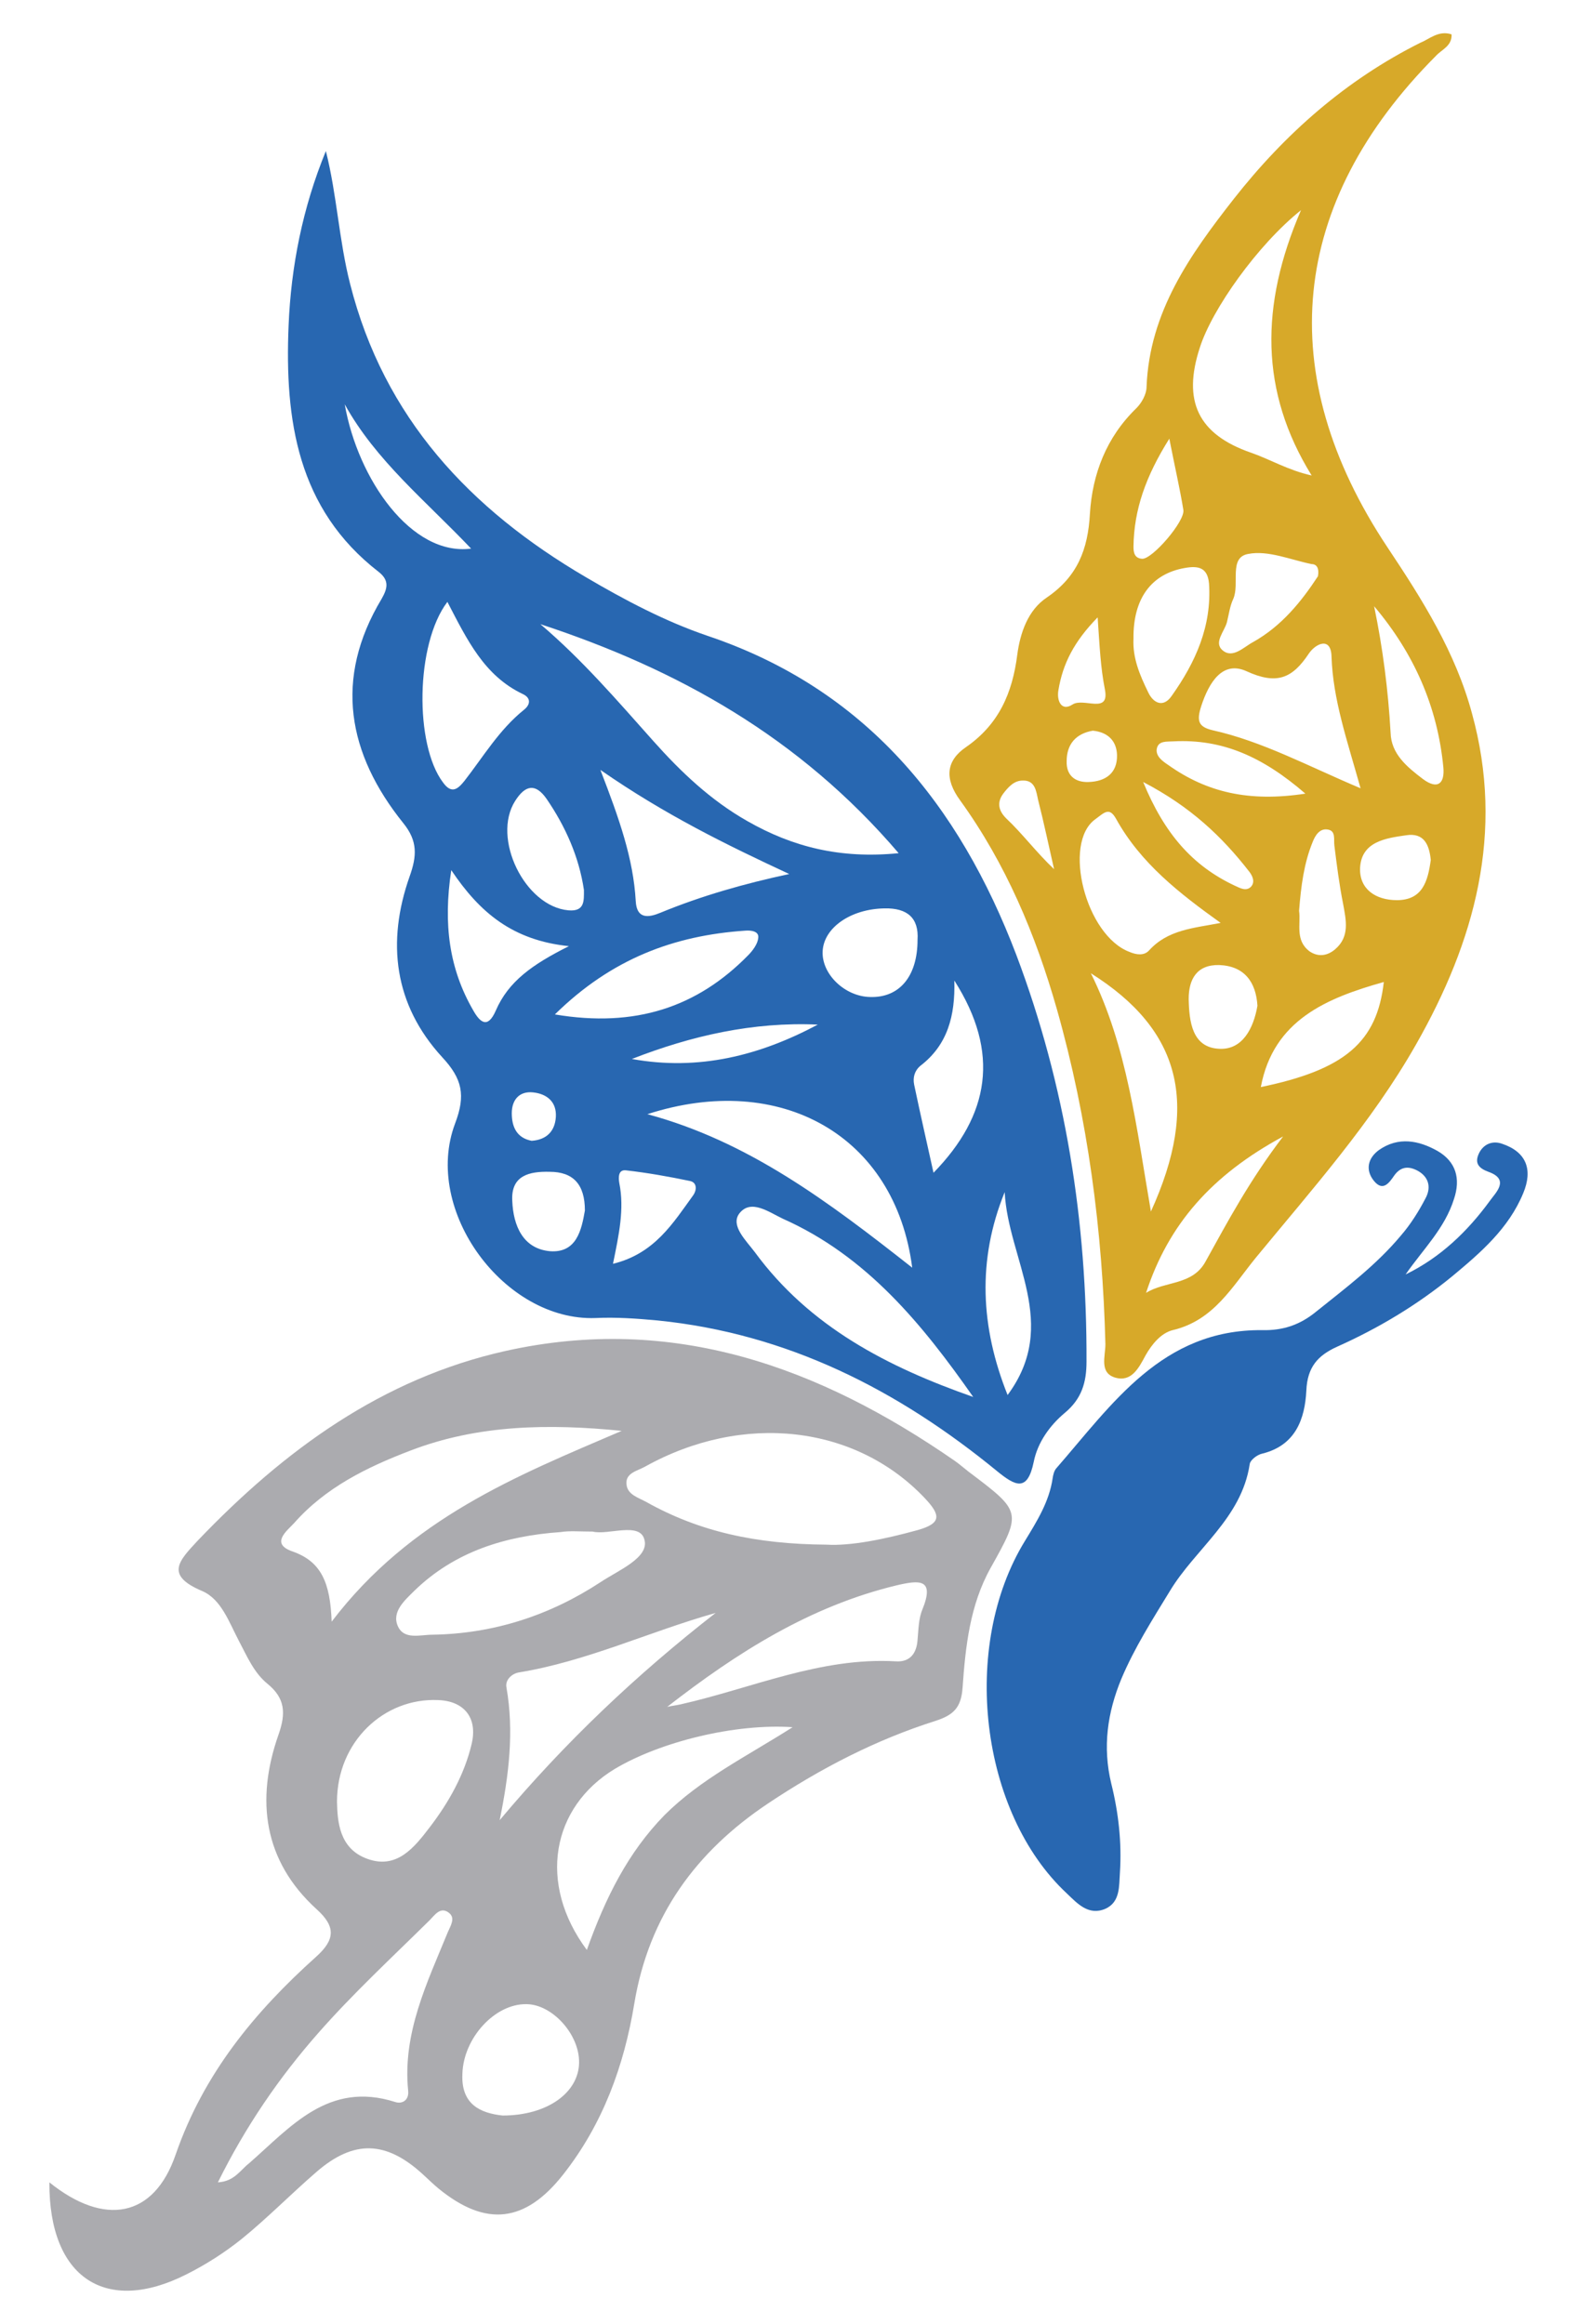 <?xml version="1.0" encoding="utf-8"?>
<!-- Generator: Adobe Illustrator 23.0.3, SVG Export Plug-In . SVG Version: 6.00 Build 0)  -->
<svg version="1.1" id="Layer_1" xmlns="http://www.w3.org/2000/svg" xmlns:xlink="http://www.w3.org/1999/xlink" x="0px" y="0px"
	 viewBox="0 0 325.7 480" style="enable-background:new 0 0 325.7 480;" xml:space="preserve">
<style type="text/css">
	.st0{fill:#2867B1;}
	.st1{fill:#ABABAF;}
	.st2{fill:#D7A929;}
</style>
<g>
	<path class="st0" d="M209.9,197.2c-11.8-31-31.1-54.9-63.8-65.9c-8.8-3-17.1-7.4-25.1-12.1c-23.9-14-41.7-32.9-48.7-60.6
		c-2.3-9-2.7-18.3-5-27.4c-4.8,11.7-7.2,23.8-7.7,36.1c-0.8,19.4,1.8,37.8,18.6,50.8c2.3,1.8,1.8,3.5,0.6,5.6
		c-9.9,16.5-7,32,4.5,46.3c3,3.7,2.8,6.8,1.3,11c-4.8,13.6-3.2,26.5,6.7,37.3c4.2,4.5,4.9,7.9,2.7,13.7c-6.8,18,10.2,40.9,29,40.2
		c4.2-0.2,8.5,0.1,12.8,0.5c26.8,2.7,49.6,14.3,70.1,31.1c3.8,3.1,6.3,4.4,7.6-1.9c0.8-4,3.3-7.5,6.4-10.1c3.5-2.9,4.5-6.3,4.5-10.6
		C224.5,252.3,220.1,224.2,209.9,197.2z M189.5,194.1c0,7.6-3.8,12-9.8,11.8c-5.2-0.1-10-4.7-9.8-9.4c0.2-4.9,5.8-8.8,12.8-8.9
		C187.4,187.5,189.8,189.6,189.5,194.1z M188.4,261.8c-17.4-13.7-33.9-26.1-54.7-31.7C161.2,221.2,184.9,234.5,188.4,261.8z
		 M130.5,218.7c12.3-4.8,25-7.7,38.4-7.1C156.9,218,144.3,221.2,130.5,218.7z M185.6,176.2c-12.1,1.2-21.9-1.3-31.2-6.6
		c-7.6-4.3-13.8-10.2-19.5-16.6c-7.4-8.3-14.7-16.8-23.3-24.1C139.9,138.2,165.1,152.2,185.6,176.2z M163,180.5
		c-9.3,2-18.1,4.5-26.6,8c-2.4,1-4.9,1.4-5.1-2.4c-0.5-8.8-3.4-17-7.3-27.1C137.4,168.3,150.1,174.5,163,180.5z M112.9,165
		c3.9,5.7,6.7,12,7.7,18.8c0,2.2,0.2,4.5-3.2,4.2c-9-0.8-15.9-14.9-11-22.6C108.5,162.1,110.6,161.7,112.9,165z M71.2,83.5
		c6.4,11.6,16.7,19.9,26.1,29.8C85,114.9,73.9,99,71.2,83.5z M91.5,161.6c-5.9-7.8-5.7-28.6,0.9-37.3c4.1,7.9,7.6,15.2,15.5,19
		c1.8,0.8,1.7,2.2,0.3,3.3c-5.1,4.1-8.4,9.7-12.3,14.7C94.6,162.9,93.3,164.1,91.5,161.6z M102.4,208.7c-1.7,3.9-3.3,2.4-4.7-0.1
		c-4.9-8.5-6.2-17.7-4.5-28.9c5.9,8.8,12.7,14.5,24.3,15.7C109.9,199.2,105,202.7,102.4,208.7z M110.1,225.6
		c2.8,0.3,4.9,1.9,4.7,5.1c-0.2,3-2,4.7-5,4.9c-3.1-0.6-4.1-2.9-4.1-5.7C105.7,227.1,107.3,225.3,110.1,225.6z M113.6,258.4
		c-5.6-0.5-7.6-5.3-7.8-10.4c-0.3-5.3,3.6-6.1,7.7-6c4.9,0,7.3,2.6,7.3,8C120.1,254,119.1,258.8,113.6,258.4z M114.6,209.5
		c11.7-11.5,24.6-16.3,39.3-17.3c1.2-0.1,2.9,0.1,2.7,1.5c-0.1,1.2-1.1,2.6-2.1,3.6C144,208,131.2,212.3,114.6,209.5z M143.2,246.8
		c-4.2,5.8-8,12.1-16.6,14.2c1.2-5.9,2.4-11.3,1.3-16.7c-0.2-1.2-0.2-2.8,1.4-2.6c4.4,0.5,8.9,1.3,13.2,2.2
		C144,244.2,143.9,245.8,143.2,246.8z M155.9,258.6c-1.8-2.4-5.1-5.5-3.2-8c2.4-3.1,6.2-0.2,9,1.1c17.3,7.7,28.8,21.8,39.3,36.8
		C183.3,282.3,167.2,274,155.9,258.6z M192.8,242.2c-1.3-5.9-2.7-12-4-18.2c-0.3-1.5,0.1-2.9,1.3-3.9c5.6-4.3,7.2-10.3,7-17.6
		C206.6,217.4,204.4,230.3,192.8,242.2z M208.1,288.1c-5.6-14-6.3-27.9-0.6-41.9C208.2,260.1,219,273.4,208.1,288.1z"/>
	<path class="st1" d="M200,303.9c-0.9-0.7-1.8-1.5-2.8-2.2c-28-19.4-58.2-30.4-92.8-22.7c-25.5,5.7-45.7,20.5-63.5,39.1
		c-4,4.3-6.9,7.2,0.9,10.5c3.9,1.7,5.5,6.4,7.5,10.2c1.7,3.2,3.1,6.6,5.9,8.9c3.7,3,3.9,6.1,2.3,10.6c-4.7,13.4-3.1,26,7.9,36
		c4,3.6,3.8,6.3-0.1,9.8c-12.7,11.4-23.2,24.1-29,40.8c-4.5,13.2-14.8,14.9-26.1,5.8c-0.1,19.8,11.7,27.4,28.3,19
		c4-2,7.9-4.5,11.4-7.3c5.3-4.3,10.2-9.3,15.4-13.8c7.8-6.8,14.5-6.5,22.1,0.5c1.1,1,2.1,2,3.2,2.9c9.8,8,17.9,7,25.7-2.9
		c8.2-10.4,12.6-22.5,14.7-35.3c3-18.1,12.7-31.4,27.7-41.4c10.8-7.2,22.2-13.1,34.5-17c3.7-1.2,5.3-2.7,5.6-6.8
		c0.6-8.5,1.5-17.1,5.8-24.8C211.1,312.2,211,312.2,200,303.9z M60.4,320.4c-4.6-1.6-1.2-4.2,0.3-5.8c6.5-7.4,15.1-11.6,24-15
		c14-5.4,28.7-5.6,43.7-4.1c-21.7,9.3-43.6,18-59.9,39.4C68.2,326.9,66.4,322.5,60.4,320.4z M104.6,348.5c-0.3-1.5,1-2.8,2.5-3.1
		c14.1-2.3,26.9-8.4,40.7-12.3c-16.3,12.7-31.1,26.7-44.6,42.8C105.1,366.6,106.2,357.6,104.6,348.5z M124.1,326.7
		c-10.5,6.9-22.1,10.7-34.8,10.9c-2.5,0-5.8,1.1-7.1-1.7c-1.4-3,1.4-5.4,3.3-7.3c8.4-8.2,18.9-11.4,30.3-12.2
		c1.9-0.3,3.8-0.1,6.6-0.1c3.2,0.8,9.8-2.1,10.7,1.7C134.1,321.7,127.7,324.3,124.1,326.7z M97.4,360.2c-1.5,6.3-4.7,12-8.6,17.1
		c-3.2,4.2-6.8,8.8-12.9,6.6c-5.9-2.1-6.2-7.8-6.3-11.8c0-12.4,9.7-21.5,20.9-21C95.9,351.3,98.7,354.8,97.4,360.2z M92.5,399
		c-4.3,10.5-9.4,20.9-8.2,32.8c0.2,1.9-1.2,2.8-2.7,2.3c-13.8-4.4-21.6,5.2-30.2,12.7c-1.8,1.4-3,3.7-6.4,3.9
		c5.7-11.5,12.6-21.6,20.7-30.8c7.2-8.2,15.2-15.6,23-23.3c1.1-1.1,2.3-3,4.1-1.5C94.1,396.2,93,397.8,92.5,399z M103.8,436.9
		c-4.6-0.5-8.6-2.3-8.3-8.6c0.2-7.4,6.7-14.5,13.2-14.4c5.3,0,11,6.2,10.9,12.1C119.5,432.2,113,436.9,103.8,436.9z M137.2,374.9
		c-7.5,7.7-12.1,16.9-16,27.8c-10.2-13.7-7.3-29.5,5.8-37.4c9.4-5.6,24.8-9.4,36.7-8.6C154.1,362.8,144.7,367.4,137.2,374.9z
		 M190.5,332.4c-0.8,1.9-0.8,4.2-1,6.3c-0.2,2.8-1.6,4.6-4.5,4.4c-15.6-0.9-29.8,5.6-44.5,8.9c-0.9,0.2-1.8,0.3-2.7,0.5
		c14.4-11.2,29.5-20.8,47.4-25.1C189.9,326.3,193.1,326,190.5,332.4z M189.5,316c-6.9,1.9-13.8,3.3-18.8,3
		c-14.6-0.1-26.3-2.7-37.2-8.8c-1.6-0.9-3.9-1.5-4.1-3.6c-0.3-2.4,2.2-2.8,3.8-3.7c20.3-11.3,43.5-8.6,57.8,6.5
		C194.3,312.9,194.5,314.6,189.5,316z"/>
	<path class="st2" d="M304,147.3c-3.4-12.6-10.2-23.4-17.4-34.2c-23.9-35.9-20.3-71.2,10-101.6c1.2-1.3,3.3-2,3.2-4.4
		c-2.7-0.9-4.6,1-6.4,1.7c-15.4,7.7-28,18.8-38.6,32.3c-9,11.5-17.4,23.3-18,38.8c0,1.5-1,3.3-2.1,4.4c-6.2,6-9.1,13.6-9.6,21.8
		c-0.4,7.4-2.6,13-8.9,17.3c-3.9,2.6-5.5,7.3-6.1,11.8c-1,7.9-3.8,14.4-10.6,19.1c-4.1,2.8-4.5,6.5-1.2,11c9.4,13,15.6,27.7,20,43.2
		c6.4,22.6,9.4,45.7,10,69.1c0,2.5-1.3,5.9,2,6.9c3.4,1,4.9-2,6.3-4.6c1.3-2.3,3.2-4.6,5.6-5.2c8.5-2,12.3-9,17.2-15
		c11.6-14.1,23.9-27.9,33-43.9C304.6,194.4,310.8,171.9,304,147.3z M207.8,169c-1.5-1.5-2-3.2-0.6-5.1c1-1.3,2.2-2.7,4-2.7
		c2.6-0.1,2.8,2.2,3.2,4c1.2,4.7,2.2,9.5,3.3,14.3C214,176,211.2,172.2,207.8,169z M275,135.6c0.3,8.9,3.2,17.2,6,27.2
		c-11.1-4.7-20.3-9.7-30.6-12c-2.9-0.7-3.3-1.9-2.3-5c1.6-4.9,4.4-9.4,9.3-7.2c6.3,2.9,9.5,1.5,12.9-3.6
		C271.7,132.9,274.9,131.4,275,135.6z M268.3,188.1c0.4-5.1,1-9.8,2.8-14.2c0.5-1.3,1.4-2.8,3-2.6c1.9,0.2,1.3,2.1,1.5,3.4
		c0.5,4,1,8,1.8,12c0.6,3.3,1.4,6.7-1.6,9.3c-1.6,1.4-3.5,1.7-5.3,0.5C267.4,194.2,268.7,190.8,268.3,188.1z M259.7,207.7
		c-0.8,4.7-3.1,9.1-7.8,8.9c-5.7-0.2-6.3-5.6-6.4-10.3c0-4.1,1.7-7.1,6.3-7C257,199.5,259.4,202.8,259.7,207.7z M255,182.9
		c-8.7-4.1-14.5-10.7-18.9-21.4c9.8,5.1,16.3,11.3,21.9,18.5c0.7,0.9,1.3,2.2,0.3,3.2C257.3,184.1,256.1,183.4,255,182.9z
		 M241.3,158c-1.2-0.8-2.6-1.8-2.4-3.3c0.3-1.8,2.1-1.5,3.5-1.6c10-0.5,18.3,3.1,27.2,10.8C257.9,165.7,249.2,163.6,241.3,158z
		 M272.2,119c-3.4,5.2-7.5,10.3-13.4,13.6c-1.9,1-4.2,3.5-6.3,1.7c-1.9-1.6,0.4-3.9,0.9-5.8c0.4-1.6,0.6-3.3,1.3-4.8
		c1.4-3.1-1-8.6,3.1-9.3c4.1-0.8,8.7,1.2,13.1,2.1C271.9,116.5,272.5,117.3,272.2,119z M247.8,71.8c2.5-7.9,11.9-21.2,20.9-28.4
		c-8.5,19.7-8.5,37.5,2.2,54.8c-4.9-1.1-8.5-3.3-12.5-4.7C247.4,89.7,244.2,82.8,247.8,71.8z M241.5,90.6c1.2,6.1,2.2,10.4,2.9,14.7
		c0.4,2.3-6.4,10.2-8.5,10.1c-1.6-0.1-1.8-1.3-1.8-2.5C234.2,105.3,236.6,98.4,241.5,90.6z M244.7,117.3c2.8-0.5,4.7-0.1,5,3.2
		c0.6,8.8-2.8,16.3-7.7,23.2c-1.7,2.5-3.8,1.6-4.9-0.8c-1.7-3.5-3.2-7-3-11C234,123.6,237.8,118.5,244.7,117.3z M218.6,142.5
		c0.9-5.4,3.2-10,8.1-15c0.4,5.9,0.6,10.4,1.5,14.9c1,5.2-4.4,1.6-6.7,3.1S218.2,144.7,218.6,142.5z M220.3,157.2
		c0-3.5,1.9-5.7,5.4-6.3c3.1,0.3,4.9,2.1,5,5c0.1,3.8-2.4,5.5-5.9,5.6C222,161.6,220.2,160.1,220.3,157.2z M226.2,169.2
		c1.9-1.4,2.9-2.6,4.3-0.1c5.1,9.2,13.1,15.4,21.6,21.5c-5.7,1.1-10.9,1.4-14.8,5.7c-1,1.1-2.6,0.9-4,0.3
		C224.2,193.2,219.4,174.1,226.2,169.2z M225.3,201c18.6,11.7,22.5,27,12.4,49.2C234.7,232.8,232.8,216.1,225.3,201z M249,260.5
		c-2.7,5-8.3,4-12.3,6.5c4.6-14.1,13.5-24.3,28.3-32.3C258,243.9,253.6,252.2,249,260.5z M260.4,224.5c2.6-13.9,13.7-18.4,25.4-21.7
		C284.4,215.2,277.8,220.9,260.4,224.5z M288.5,185.9c-4.4,0-7.8-2.3-7.6-6.7c0.3-5.4,5.3-6.1,9.5-6.7c3.8-0.6,4.8,2.1,5.1,5.1
		C294.9,182,293.8,185.9,288.5,185.9z M293.9,160.9c-3.3-2.5-6.6-5.2-6.7-9.6c-0.5-8.8-1.6-17.4-3.4-26.1
		c8.2,9.7,13.1,20.7,14.3,33.3C298.4,161.7,297,163.2,293.9,160.9z"/>
	<path class="st0" d="M290.3,263.2c7.2-3.5,12.8-8.9,17.4-15.2c1.2-1.7,4.2-4.4-0.3-6c-1.9-0.7-2.9-1.7-2-3.7s2.8-2.8,4.8-2.1
		c5.1,1.7,6.4,5.4,4.4,10.2c-3,7.3-8.8,12.3-14.7,17.2c-7.2,5.9-15.2,10.7-23.7,14.5c-4,1.8-6.2,4.2-6.4,9.1
		c-0.3,5.8-2.2,11.3-9.1,13c-1,0.2-2.5,1.3-2.6,2.2c-1.7,11.2-11.2,17.4-16.5,26.2c-3.6,5.9-7.3,11.7-10,18.1
		c-2.9,7-3.9,14.1-2.1,21.6c1.5,6,2.2,12.2,1.8,18.4c-0.2,2.8,0.1,6.1-3,7.5c-3.5,1.5-5.8-1.1-8-3.2c-17.9-16.7-22-51-8.6-72.8
		c2.5-4.1,5-8.1,5.7-12.9c0.1-0.7,0.3-1.5,0.7-2c11.6-13.3,21.9-28.8,42.6-28.6c4.3,0.1,7.8-1.1,11.1-3.8
		c6.1-4.9,12.4-9.6,17.5-15.7c2-2.3,3.7-5,5.1-7.7c1.1-2,0.9-4.2-1.4-5.6c-1.9-1.1-3.6-1.1-5,0.8c-1.1,1.6-2.4,3.5-4.3,1.1
		c-1.8-2.3-1.1-4.7,1.1-6.3c4-2.8,8.2-2,12.1,0.2c3.8,2.2,4.8,5.7,3.4,9.9C298.4,253.7,293.9,258,290.3,263.2z"/>
</g>
</svg>
